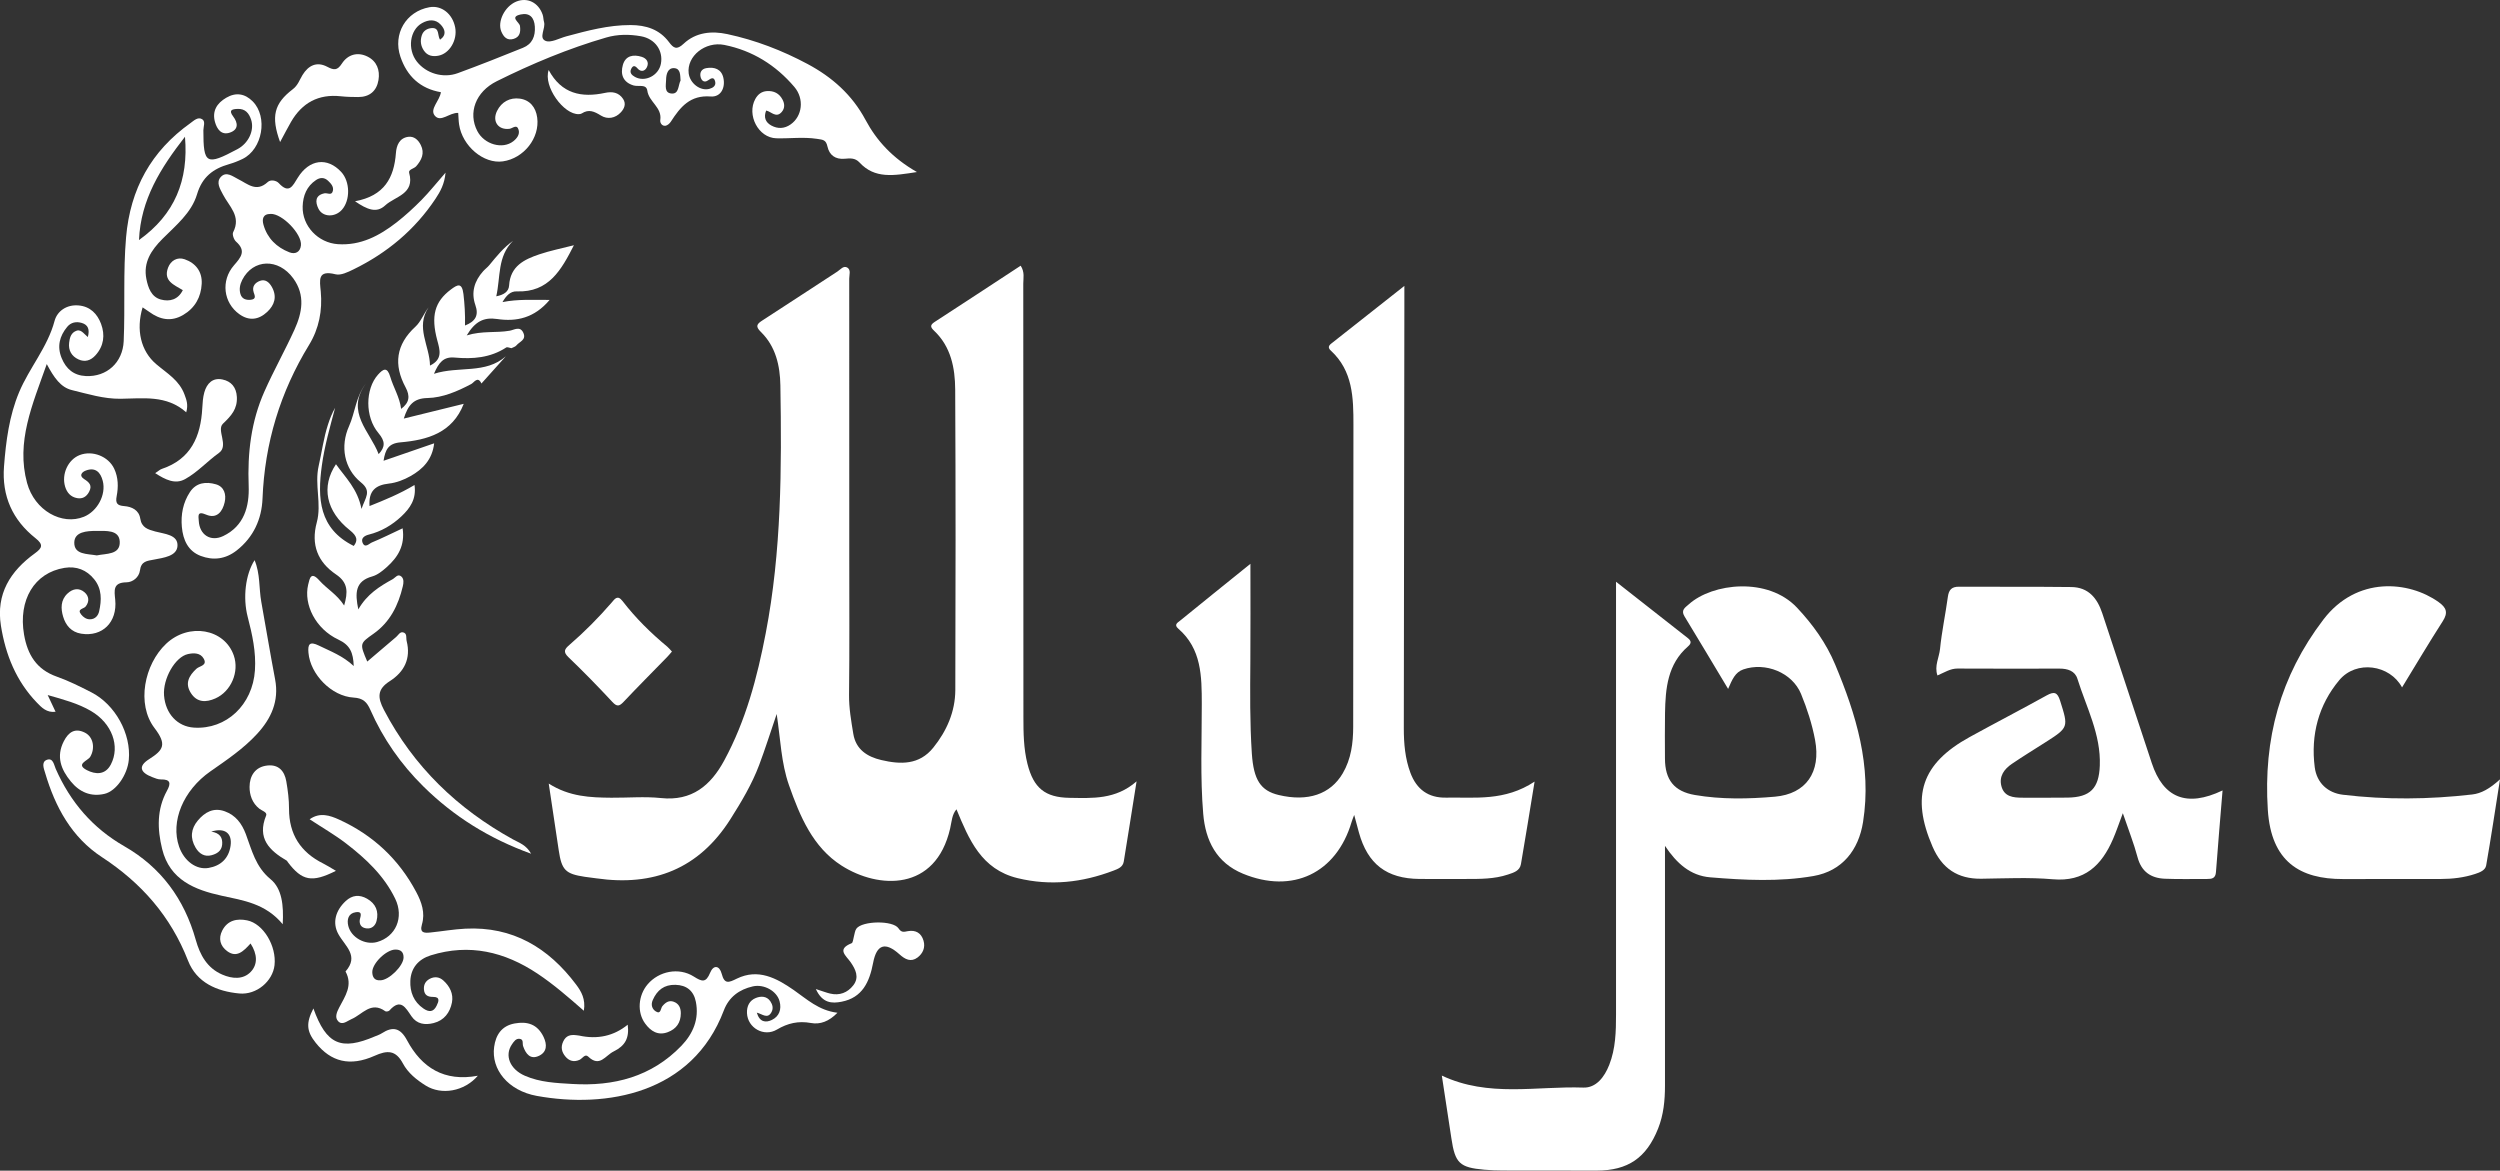 <?xml version="1.0" encoding="UTF-8"?> <svg xmlns="http://www.w3.org/2000/svg" viewBox="0 0 126 59" fill="none"><rect x="0" y="0" width="126" height="59" fill="#333333" stroke="none"/><g clip-path="url(#clip0_1286_1875)"><path d="M57.284 39.377C57.054 40.817 56.852 42.12 56.638 43.422C56.591 43.706 56.347 43.793 56.114 43.882C54.542 44.48 52.941 44.66 51.289 44.259C49.459 43.815 48.838 42.318 48.206 40.789C47.977 41.049 47.964 41.419 47.889 41.747C47.159 44.944 44.273 44.813 42.416 43.627C40.965 42.7 40.318 41.145 39.764 39.572C39.37 38.449 39.338 37.263 39.145 35.985C38.828 36.916 38.567 37.742 38.263 38.553C37.898 39.523 37.368 40.409 36.815 41.283C35.224 43.793 32.931 44.682 30.062 44.269C29.867 44.241 29.672 44.22 29.479 44.192C28.496 44.044 28.309 43.853 28.16 42.855C27.997 41.774 27.836 40.694 27.656 39.492C28.705 40.16 29.757 40.196 30.812 40.205C31.646 40.212 32.486 40.135 33.312 40.222C34.871 40.388 35.819 39.587 36.498 38.334C37.587 36.327 38.164 34.144 38.592 31.918C39.388 27.787 39.401 23.608 39.331 19.426C39.314 18.433 39.099 17.461 38.346 16.727C38.043 16.431 38.163 16.318 38.444 16.137C39.703 15.328 40.949 14.498 42.205 13.686C42.358 13.587 42.516 13.363 42.715 13.493C42.894 13.611 42.801 13.857 42.801 14.044C42.804 18.721 42.803 23.398 42.803 28.074C42.803 30.387 42.818 32.702 42.792 35.015C42.785 35.688 42.9 36.337 43.007 36.989C43.137 37.773 43.705 38.139 44.417 38.306C45.389 38.535 46.331 38.56 47.038 37.681C47.718 36.837 48.143 35.867 48.148 34.776C48.164 29.729 48.168 24.684 48.142 19.638C48.136 18.548 47.93 17.474 47.078 16.668C46.89 16.491 46.866 16.381 47.106 16.226C48.542 15.296 49.972 14.353 51.442 13.391C51.654 13.717 51.573 14.018 51.573 14.293C51.578 21.578 51.577 28.864 51.58 36.149C51.58 36.936 51.589 37.724 51.783 38.496C52.089 39.714 52.67 40.193 53.907 40.211C55.057 40.227 56.225 40.308 57.284 39.38V39.377Z" fill="white"></path><path d="M83.915 42.63C83.915 43.014 83.915 43.4 83.915 43.785C83.915 47.428 83.911 51.071 83.915 54.715C83.915 55.459 83.845 56.186 83.567 56.883C82.98 58.356 82.052 58.995 80.474 58.998C78.904 59.001 77.336 58.998 75.766 58.993C75.448 58.993 75.128 58.981 74.811 58.953C73.558 58.843 73.336 58.623 73.15 57.374C72.996 56.334 72.834 55.294 72.668 54.209C75.019 55.321 77.441 54.731 79.8 54.814C80.442 54.836 80.864 54.287 81.106 53.669C81.428 52.847 81.448 51.989 81.448 51.127C81.45 44.309 81.448 37.49 81.448 30.671C81.448 30.282 81.448 29.893 81.448 29.32C82.742 30.335 83.905 31.25 85.07 32.163C85.246 32.3 85.253 32.426 85.078 32.577C84.043 33.473 83.939 34.698 83.917 35.943C83.902 36.706 83.913 37.469 83.914 38.233C83.917 39.308 84.38 39.889 85.424 40.068C86.761 40.297 88.118 40.269 89.456 40.153C91.028 40.014 91.784 38.917 91.479 37.291C91.331 36.501 91.078 35.717 90.772 34.973C90.326 33.891 88.972 33.356 87.862 33.739C87.451 33.882 87.302 34.25 87.097 34.721C86.326 33.436 85.616 32.244 84.895 31.059C84.704 30.744 84.938 30.617 85.115 30.458C86.312 29.381 89.103 29.069 90.569 30.626C91.372 31.48 92.043 32.419 92.49 33.487C93.549 36.02 94.345 38.605 93.898 41.429C93.674 42.846 92.847 43.9 91.397 44.152C89.674 44.45 87.926 44.36 86.193 44.217C85.193 44.134 84.501 43.511 83.915 42.631V42.63Z" fill="white"></path><path d="M77.344 39.388C77.095 40.899 76.885 42.227 76.655 43.554C76.596 43.894 76.286 43.981 76.003 44.076C75.316 44.306 74.604 44.3 73.894 44.3C73.109 44.302 72.324 44.306 71.54 44.299C69.883 44.283 68.931 43.551 68.49 41.961C68.419 41.705 68.351 41.446 68.251 41.072C68.178 41.272 68.142 41.352 68.119 41.434C67.354 44.011 65.142 45.067 62.643 44.033C61.31 43.481 60.755 42.372 60.642 41.014C60.487 39.173 60.573 37.324 60.57 35.48C60.569 34.085 60.561 32.7 59.383 31.682C59.149 31.481 59.362 31.376 59.472 31.285C60.607 30.36 61.747 29.444 63.021 28.416C63.021 30.162 63.03 31.747 63.018 33.333C63.006 34.883 62.99 36.434 63.093 37.982C63.183 39.312 63.539 39.853 64.448 40.069C65.913 40.418 67.054 40.035 67.674 38.976C68.098 38.253 68.2 37.45 68.201 36.63C68.207 31.561 68.206 26.489 68.213 21.419C68.215 20.05 68.188 18.695 67.074 17.671C66.924 17.532 66.954 17.427 67.093 17.318C68.278 16.383 69.463 15.448 70.78 14.41C70.78 14.898 70.78 15.207 70.78 15.516C70.772 22.58 70.764 29.645 70.752 36.709C70.752 37.475 70.816 38.228 71.086 38.953C71.398 39.785 71.988 40.217 72.88 40.201C74.336 40.174 75.831 40.395 77.347 39.39L77.344 39.388Z" fill="white"></path><path d="M112.017 39.836C111.9 41.265 111.783 42.611 111.684 43.956C111.661 44.273 111.477 44.301 111.239 44.3C110.528 44.297 109.816 44.318 109.107 44.288C108.403 44.258 107.924 43.933 107.73 43.196C107.55 42.517 107.288 41.862 106.991 40.985C106.782 41.541 106.656 41.92 106.498 42.284C105.923 43.614 105.064 44.455 103.46 44.315C102.268 44.211 101.059 44.272 99.859 44.288C98.664 44.304 97.875 43.769 97.4 42.671C96.299 40.129 96.84 38.483 99.273 37.146C100.562 36.437 101.868 35.761 103.153 35.048C103.531 34.839 103.694 34.887 103.828 35.313C104.254 36.663 104.268 36.659 103.07 37.424C102.513 37.78 101.948 38.125 101.4 38.498C101.016 38.759 100.743 39.119 100.869 39.616C101.007 40.157 101.465 40.203 101.924 40.204C102.683 40.204 103.444 40.21 104.203 40.2C105.355 40.184 105.786 39.728 105.83 38.592C105.891 37.013 105.15 35.646 104.7 34.206C104.577 33.813 104.206 33.697 103.804 33.698C102.089 33.701 100.373 33.704 98.658 33.695C98.293 33.694 98.009 33.889 97.647 34.043C97.481 33.564 97.736 33.135 97.778 32.703C97.866 31.824 98.053 30.956 98.172 30.081C98.221 29.724 98.365 29.567 98.736 29.57C100.624 29.582 102.511 29.564 104.397 29.587C105.252 29.597 105.704 30.146 105.955 30.91C106.784 33.426 107.619 35.942 108.449 38.458C109.027 40.212 110.204 40.703 112.014 39.839L112.017 39.836Z" fill="white"></path><path d="M4.427 16.985C4.53 16.599 4.436 16.37 4.124 16.277C3.849 16.194 3.577 16.242 3.387 16.473C3 16.941 2.867 17.463 3.107 18.048C3.332 18.599 3.722 18.924 4.325 18.953C5.383 19.005 6.187 18.269 6.234 17.196C6.309 15.453 6.203 13.709 6.354 11.961C6.566 9.513 7.622 7.613 9.6 6.203C9.772 6.08 9.975 5.875 10.188 6.008C10.369 6.12 10.252 6.373 10.25 6.564C10.25 8.278 10.393 8.358 11.971 7.515C12.526 7.219 12.831 6.57 12.657 6.035C12.55 5.706 12.36 5.471 11.971 5.489C11.693 5.501 11.511 5.549 11.751 5.867C12.005 6.203 12.024 6.539 11.576 6.687C11.156 6.824 10.937 6.508 10.837 6.156C10.681 5.603 10.927 5.203 11.401 4.927C11.891 4.64 12.344 4.717 12.735 5.109C13.516 5.893 13.229 7.524 12.226 8.01C12.007 8.117 11.777 8.207 11.543 8.274C10.743 8.503 10.191 8.916 9.931 9.791C9.65 10.732 8.86 11.363 8.186 12.041C7.624 12.607 7.209 13.225 7.378 14.065C7.467 14.503 7.624 14.963 8.102 15.095C8.551 15.218 8.977 15.104 9.214 14.623C8.776 14.357 8.218 14.163 8.471 13.489C8.605 13.132 8.939 12.938 9.307 13.067C9.865 13.261 10.197 13.693 10.166 14.301C10.132 14.975 9.829 15.522 9.231 15.874C8.623 16.231 8.058 16.111 7.518 15.716C7.422 15.646 7.322 15.583 7.188 15.491C6.846 16.62 7.097 17.695 7.873 18.353C8.43 18.826 9.038 19.165 9.303 19.894C9.394 20.147 9.497 20.387 9.386 20.78C8.392 19.897 7.215 20.086 6.075 20.098C5.227 20.107 4.431 19.857 3.628 19.662C3.059 19.524 2.725 19.038 2.357 18.349C1.626 20.416 0.803 22.272 1.364 24.34C1.742 25.732 3.122 26.495 4.23 26.044C4.908 25.767 5.357 24.935 5.18 24.241C5.068 23.802 4.809 23.532 4.322 23.717C4.127 23.791 3.965 23.969 4.24 24.145C4.498 24.31 4.665 24.464 4.487 24.794C4.35 25.046 4.152 25.154 3.884 25.105C3.565 25.047 3.375 24.832 3.282 24.526C3.093 23.899 3.429 23.164 4.014 22.936C4.659 22.685 5.464 23 5.757 23.626C5.964 24.068 5.969 24.543 5.881 25.001C5.81 25.362 5.904 25.48 6.259 25.507C6.647 25.537 7.002 25.709 7.068 26.133C7.141 26.6 7.459 26.686 7.828 26.788C8.282 26.913 8.98 26.942 8.945 27.517C8.914 28.035 8.235 28.111 7.764 28.203C7.409 28.271 7.113 28.279 7.052 28.756C7.009 29.09 6.696 29.346 6.375 29.349C5.682 29.357 5.761 29.759 5.807 30.227C5.92 31.364 5.158 32.106 4.094 31.938C3.591 31.858 3.312 31.516 3.182 31.08C3.063 30.68 3.047 30.245 3.403 29.913C3.671 29.663 3.984 29.613 4.261 29.851C4.481 30.04 4.521 30.317 4.314 30.571C4.214 30.694 3.862 30.688 4.093 30.973C4.197 31.102 4.342 31.213 4.53 31.213C4.801 31.214 4.951 31.018 4.996 30.812C5.123 30.25 5.141 29.682 4.749 29.197C4.364 28.719 3.852 28.524 3.251 28.62C1.726 28.866 0.915 30.245 1.211 31.976C1.387 33.002 1.842 33.743 2.866 34.104C3.463 34.314 4.037 34.604 4.603 34.892C5.81 35.508 6.619 36.99 6.491 38.303C6.419 39.05 5.856 39.873 5.269 40.01C4.583 40.171 4.012 39.925 3.572 39.389C3.076 38.784 2.819 38.135 3.216 37.359C3.454 36.894 3.781 36.675 4.28 36.926C4.709 37.142 4.804 37.719 4.545 38.147C4.423 38.347 3.787 38.512 4.384 38.818C4.798 39.029 5.302 39.08 5.589 38.525C6.061 37.612 5.654 36.46 4.584 35.833C3.936 35.453 3.204 35.258 2.403 35.03C2.556 35.354 2.667 35.592 2.8 35.873C2.355 35.931 2.096 35.659 1.857 35.41C0.817 34.329 0.281 33.004 0.047 31.538C-0.209 29.93 0.521 28.784 1.758 27.888C2.12 27.625 2.207 27.455 1.792 27.127C0.636 26.212 0.087 25.006 0.202 23.51C0.3 22.231 0.465 20.958 0.961 19.773C1.477 18.538 2.395 17.507 2.751 16.172C2.882 15.681 3.36 15.34 3.962 15.394C4.548 15.445 4.907 15.822 5.093 16.322C5.301 16.878 5.238 17.436 4.814 17.905C4.573 18.173 4.278 18.264 3.953 18.113C3.609 17.955 3.437 17.655 3.484 17.276C3.51 17.065 3.554 16.83 3.774 16.705C4.065 16.538 4.199 16.803 4.424 16.985H4.427ZM7.005 12.098C8.81 10.81 9.509 9.087 9.323 6.892C8.101 8.462 7.093 10.048 7.005 12.098ZM4.877 27.993C5.348 27.89 6.067 27.973 6.035 27.297C6.007 26.692 5.333 26.76 4.852 26.758C4.377 26.758 3.759 26.798 3.744 27.335C3.727 27.963 4.396 27.907 4.877 27.992V27.993Z" fill="white"></path><path d="M23.371 20.356C22.802 21.818 21.54 22.177 20.185 22.294C19.575 22.347 19.422 22.653 19.331 23.223C20.189 22.927 20.985 22.652 21.882 22.343C21.788 23.168 21.307 23.646 20.695 23.993C20.361 24.183 19.973 24.332 19.596 24.373C18.919 24.449 18.571 24.746 18.624 25.505C19.39 25.199 20.139 24.894 20.891 24.444C20.995 25.157 20.663 25.617 20.233 26.023C19.762 26.466 19.216 26.787 18.584 26.945C18.375 26.997 18.181 27.123 18.273 27.352C18.396 27.651 18.606 27.395 18.744 27.339C19.24 27.135 19.721 26.893 20.292 26.627C20.421 27.492 20.054 28.081 19.497 28.578C19.281 28.772 19.03 28.976 18.76 29.052C17.894 29.294 17.888 29.889 18.059 30.714C18.496 29.948 19.131 29.554 19.789 29.192C19.926 29.116 20.048 28.899 20.229 29.057C20.367 29.179 20.342 29.383 20.302 29.548C20.076 30.507 19.658 31.353 18.83 31.937C18.125 32.435 18.122 32.431 18.51 33.343C19.006 32.922 19.487 32.515 19.965 32.104C20.074 32.011 20.155 31.834 20.313 31.87C20.535 31.921 20.455 32.151 20.495 32.307C20.72 33.193 20.37 33.868 19.648 34.328C19.002 34.74 19.024 35.155 19.352 35.782C20.848 38.641 23.058 40.762 25.853 42.305C26.164 42.476 26.524 42.584 26.768 43.028C24.654 42.263 22.871 41.15 21.337 39.635C20.207 38.52 19.309 37.236 18.669 35.782C18.491 35.379 18.298 35.186 17.822 35.158C16.708 35.094 15.641 33.988 15.546 32.9C15.507 32.468 15.602 32.307 16.072 32.538C16.658 32.826 17.274 33.048 17.828 33.568C17.803 32.894 17.647 32.512 17.049 32.233C15.905 31.697 15.294 30.467 15.531 29.468C15.609 29.139 15.674 28.781 16.1 29.26C16.473 29.678 16.986 29.958 17.345 30.518C17.539 29.843 17.551 29.366 16.935 28.951C16.017 28.333 15.66 27.457 15.966 26.328C16.22 25.397 15.843 24.431 16.062 23.477C16.221 22.786 16.309 22.079 16.529 21.402C16.623 21.111 16.735 20.825 16.89 20.553C16.633 21.519 16.356 22.479 16.221 23.467C15.994 25.11 16.071 26.648 17.829 27.516C18.044 27.242 18.009 27.021 17.629 26.721C16.428 25.767 16.178 24.521 16.933 23.396C17.407 24.07 18.02 24.626 18.219 25.65C18.418 25.069 18.746 24.761 18.19 24.311C17.342 23.624 17.138 22.492 17.589 21.485C17.901 20.791 17.928 20 18.437 19.333C17.394 20.779 18.654 21.741 19.083 22.888C19.424 22.525 19.419 22.238 19.077 21.831C18.382 21.009 18.412 19.602 19.047 18.888C19.317 18.585 19.517 18.475 19.67 18.993C19.828 19.53 20.142 20.015 20.217 20.608C20.638 20.291 20.677 19.962 20.441 19.521C19.83 18.386 19.952 17.369 20.938 16.465C21.211 16.215 21.35 15.817 21.6 15.492C20.928 16.495 21.657 17.422 21.672 18.425C22.321 18.11 22.171 17.644 22.041 17.162C21.707 15.925 21.906 15.205 22.724 14.591C23.051 14.347 23.284 14.214 23.358 14.824C23.418 15.335 23.449 15.844 23.436 16.406C23.961 16.2 24.142 15.899 23.958 15.374C23.735 14.735 23.908 14.165 24.35 13.671C24.447 13.562 24.57 13.475 24.663 13.361C25.022 12.925 25.373 12.482 25.855 12.141C25.063 12.926 25.233 13.954 25.012 14.934C25.39 14.862 25.64 14.699 25.659 14.39C25.718 13.411 26.421 13.075 27.182 12.818C27.732 12.632 28.307 12.519 28.925 12.36C28.293 13.597 27.664 14.747 26.046 14.686C25.724 14.674 25.516 14.897 25.325 15.226C26.106 15.07 26.842 15.119 27.701 15.116C26.933 16.029 26.03 16.223 25.057 16.078C24.378 15.977 23.941 16.206 23.523 16.904C24.308 16.663 25.003 16.788 25.689 16.668C25.922 16.626 26.221 16.409 26.383 16.789C26.53 17.137 26.177 17.221 26.028 17.407C25.973 17.477 25.862 17.503 25.775 17.549C25.686 17.535 25.569 17.477 25.512 17.514C24.713 18.037 23.823 18.104 22.915 18.021C22.349 17.969 22.116 18.274 21.872 18.839C23.136 18.437 24.461 18.864 25.494 17.957C25.084 18.415 24.675 18.872 24.264 19.329C24.08 18.932 23.891 19.281 23.752 19.354C23.053 19.723 22.319 20.044 21.543 20.061C20.838 20.075 20.563 20.423 20.351 21.096C21.406 20.837 22.39 20.595 23.374 20.352L23.371 20.356Z" fill="white"></path><path d="M121.064 34.645C120.442 33.495 118.757 33.258 117.902 34.277C116.859 35.521 116.454 37.035 116.662 38.665C116.765 39.469 117.327 39.964 118.082 40.055C120.249 40.316 122.428 40.291 124.597 40.042C125.051 39.99 125.476 39.758 126 39.279C125.75 40.864 125.544 42.244 125.303 43.618C125.26 43.865 124.985 43.97 124.745 44.048C124.18 44.233 123.6 44.3 123.009 44.301C121.368 44.301 119.727 44.301 118.086 44.304C115.927 44.309 114.467 43.439 114.298 40.816C114.068 37.244 114.927 34.078 117.093 31.233C118.781 29.016 121.414 29.281 122.904 30.343C123.296 30.622 123.396 30.871 123.116 31.307C122.416 32.398 121.754 33.514 121.062 34.647L121.064 34.645Z" fill="white"></path><path d="M23.096 5.691C22.66 5.663 22.208 6.194 21.911 5.827C21.643 5.496 22.157 5.089 22.222 4.647C21.187 4.47 20.516 3.848 20.182 2.863C19.791 1.711 20.459 0.578 21.643 0.364C22.25 0.254 22.81 0.695 22.941 1.383C23.063 2.023 22.651 2.712 22.082 2.81C21.799 2.859 21.546 2.813 21.367 2.554C21.201 2.313 21.171 2.053 21.259 1.781C21.337 1.541 21.545 1.429 21.765 1.415C22.169 1.39 22.038 1.8 22.179 2.001C22.525 1.756 22.426 1.473 22.214 1.244C21.945 0.951 21.596 0.985 21.273 1.164C20.649 1.509 20.522 2.483 21.012 3.107C21.476 3.697 22.325 3.962 23.073 3.687C24.177 3.283 25.268 2.849 26.357 2.409C26.826 2.22 26.988 1.828 26.956 1.337C26.925 0.884 26.697 0.63 26.241 0.729C25.66 0.855 26.184 1.118 26.207 1.309C26.245 1.612 26.207 1.861 25.887 1.96C25.56 2.06 25.383 1.865 25.267 1.59C25.057 1.091 25.435 0.327 26.01 0.084C26.57 -0.152 27.139 0.123 27.35 0.741C27.39 0.855 27.383 0.985 27.418 1.102C27.515 1.43 27.134 1.905 27.493 2.059C27.762 2.174 28.188 1.927 28.541 1.832C29.604 1.546 30.665 1.26 31.78 1.263C32.559 1.265 33.234 1.477 33.717 2.122C33.946 2.428 34.103 2.534 34.452 2.207C35.069 1.625 35.867 1.548 36.657 1.719C38.074 2.023 39.423 2.542 40.702 3.226C41.935 3.885 42.944 4.774 43.622 6.042C44.183 7.089 44.974 7.96 46.213 8.671C45.033 8.855 44.09 9.023 43.319 8.189C43.096 7.947 42.835 7.978 42.573 8.001C42.099 8.044 41.8 7.815 41.705 7.389C41.629 7.044 41.487 7.044 41.171 6.997C40.481 6.894 39.807 6.988 39.129 6.97C38.212 6.945 37.627 5.786 38.068 4.987C38.195 4.758 38.38 4.61 38.65 4.591C39.001 4.567 39.275 4.706 39.438 5.018C39.547 5.222 39.566 5.449 39.401 5.641C39.117 5.972 38.874 5.625 38.615 5.571C38.479 5.907 38.58 6.167 38.876 6.327C39.2 6.502 39.532 6.491 39.846 6.272C40.434 5.863 40.55 4.984 40.034 4.379C39.1 3.283 37.925 2.548 36.506 2.264C35.539 2.072 34.606 2.837 34.709 3.692C34.771 4.205 35.301 4.603 35.754 4.478C35.937 4.428 36.088 4.323 36.047 4.123C35.992 3.862 35.851 3.931 35.681 4.052C35.477 4.196 35.343 4.041 35.307 3.866C35.261 3.653 35.355 3.477 35.595 3.434C36.011 3.36 36.359 3.487 36.456 3.916C36.572 4.425 36.328 4.903 35.817 4.863C34.78 4.782 34.286 5.395 33.812 6.13C33.752 6.224 33.636 6.327 33.534 6.339C33.358 6.36 33.257 6.184 33.278 6.049C33.377 5.413 32.703 5.138 32.625 4.57C32.576 4.218 32.178 4.379 31.936 4.308C31.399 4.15 31.258 3.745 31.393 3.27C31.529 2.797 31.929 2.732 32.348 2.866C32.578 2.94 32.725 3.13 32.607 3.381C32.504 3.601 32.297 3.64 32.135 3.452C31.994 3.286 31.896 3.3 31.814 3.467C31.717 3.663 31.836 3.786 32.004 3.878C32.511 4.156 33.196 3.81 33.309 3.214C33.435 2.554 33.02 1.955 32.304 1.827C31.721 1.723 31.128 1.723 30.555 1.89C28.645 2.445 26.815 3.209 25.039 4.092C23.959 4.629 23.584 5.693 24.056 6.604C24.408 7.283 25.332 7.543 25.872 7.118C26.057 6.972 26.201 6.777 26.14 6.55C26.051 6.231 25.838 6.474 25.672 6.493C25.108 6.559 24.795 6.117 25.049 5.595C25.279 5.125 25.711 4.904 26.2 4.971C26.703 5.04 27.005 5.403 27.075 5.928C27.213 6.95 26.406 7.981 25.345 8.133C24.378 8.272 23.299 7.364 23.138 6.272C23.11 6.082 23.109 5.886 23.094 5.696L23.096 5.691ZM34.3 4.058C34.28 3.794 34.308 3.448 33.969 3.434C33.653 3.421 33.575 3.749 33.571 4.02C33.568 4.289 33.456 4.694 33.861 4.715C34.227 4.734 34.175 4.301 34.3 4.058Z" fill="white"></path><path d="M22.456 8.699C22.405 9.273 22.191 9.655 21.95 10.018C20.904 11.591 19.5 12.755 17.816 13.577C17.535 13.714 17.177 13.892 16.91 13.824C15.99 13.593 16.114 14.121 16.167 14.697C16.253 15.65 16.081 16.562 15.575 17.387C14.122 19.762 13.342 22.333 13.231 25.127C13.19 26.162 12.778 27.08 11.921 27.749C11.361 28.183 10.747 28.256 10.118 28.019C9.477 27.777 9.225 27.213 9.166 26.561C9.109 25.931 9.224 25.331 9.574 24.798C9.892 24.316 10.388 24.267 10.879 24.408C11.303 24.529 11.41 24.921 11.325 25.307C11.219 25.785 10.925 26.169 10.388 25.937C9.92 25.734 10.006 26.023 10.018 26.252C10.055 26.957 10.616 27.32 11.25 27.017C12.309 26.509 12.572 25.523 12.533 24.48C12.469 22.831 12.656 21.238 13.327 19.73C13.795 18.675 14.363 17.666 14.841 16.616C15.229 15.761 15.397 14.881 14.782 14.032C14.036 13.003 12.753 13.042 12.209 14.106C12.09 14.34 12.047 14.577 12.118 14.818C12.191 15.069 12.405 15.136 12.646 15.108C12.934 15.074 12.837 14.892 12.784 14.729C12.687 14.424 12.87 14.242 13.103 14.155C13.374 14.055 13.57 14.229 13.701 14.461C13.973 14.947 13.841 15.372 13.465 15.722C13.04 16.118 12.559 16.19 12.063 15.835C11.264 15.264 11.116 14.148 11.793 13.371C12.152 12.96 12.419 12.642 11.896 12.176C11.787 12.08 11.695 11.813 11.751 11.703C12.168 10.896 11.545 10.4 11.238 9.804C11.095 9.527 10.875 9.196 11.129 8.918C11.407 8.616 11.734 8.894 11.999 9.026C12.487 9.267 12.92 9.709 13.495 9.174C13.639 9.039 13.924 9.094 14.048 9.227C14.572 9.794 14.75 9.372 15.007 8.958C15.59 8.019 16.499 7.911 17.198 8.667C17.647 9.152 17.663 10.087 17.233 10.572C16.883 10.967 16.261 10.95 16.049 10.518C15.883 10.18 15.875 9.842 16.353 9.743C16.502 9.712 16.718 9.879 16.777 9.618C16.826 9.405 16.68 9.249 16.534 9.11C16.343 8.93 16.13 8.94 15.93 9.073C15.457 9.386 15.271 9.865 15.254 10.4C15.223 11.391 16.033 12.238 17.027 12.306C18.179 12.385 19.121 11.882 19.989 11.208C20.433 10.862 20.851 10.477 21.247 10.076C21.641 9.675 21.991 9.233 22.458 8.699H22.456ZM13.64 10.782C13.24 10.779 13.201 11.052 13.28 11.332C13.474 12.011 13.942 12.465 14.584 12.716C14.872 12.83 15.132 12.713 15.168 12.364C15.225 11.792 14.216 10.759 13.64 10.78V10.782Z" fill="white"></path><path d="M12.83 28.23C13.122 28.927 13.045 29.649 13.169 30.334C13.403 31.637 13.619 32.943 13.866 34.242C14.073 35.339 13.666 36.22 12.954 36.992C12.268 37.737 11.431 38.3 10.606 38.876C9.229 39.836 8.586 41.404 9.027 42.673C9.276 43.39 9.891 43.852 10.512 43.744C11.13 43.637 11.528 43.263 11.621 42.629C11.712 42.002 11.336 41.697 10.647 41.913C11.09 41.984 11.23 42.22 11.196 42.575C11.163 42.904 10.91 43.038 10.654 43.105C10.307 43.197 10.036 43.025 9.857 42.72C9.573 42.239 9.62 41.773 9.97 41.355C10.323 40.932 10.765 40.684 11.333 40.891C11.875 41.089 12.184 41.497 12.389 42.037C12.693 42.847 12.876 43.684 13.637 44.312C14.209 44.782 14.304 45.622 14.249 46.582C13.379 45.533 12.268 45.384 11.165 45.143C9.825 44.849 8.555 44.355 8.172 42.79C7.927 41.787 7.899 40.794 8.415 39.855C8.623 39.478 8.599 39.273 8.105 39.283C7.963 39.286 7.818 39.222 7.681 39.17C7.054 38.931 6.96 38.614 7.509 38.266C8.246 37.798 8.417 37.52 7.787 36.693C6.869 35.488 7.27 33.484 8.375 32.444C9.517 31.369 11.316 31.684 11.784 33.039C12.067 33.859 11.65 34.847 10.856 35.2C10.39 35.407 9.933 35.417 9.622 34.932C9.307 34.442 9.521 34.058 9.901 33.704C10.053 33.562 10.466 33.549 10.267 33.196C10.1 32.898 9.769 32.901 9.474 32.965C8.827 33.104 8.2 34.21 8.268 35.057C8.342 35.974 8.943 36.619 9.775 36.672C11.406 36.776 12.736 35.523 12.849 33.78C12.91 32.86 12.714 31.975 12.485 31.095C12.232 30.122 12.37 28.954 12.832 28.23H12.83Z" fill="white"></path><path d="M15.605 41.293C16.117 40.923 16.635 41.1 17.086 41.306C18.788 42.081 20.102 43.301 20.981 44.964C21.248 45.465 21.439 46.007 21.265 46.593C21.133 47.042 21.415 47.027 21.702 46.997C22.286 46.937 22.867 46.835 23.453 46.805C25.84 46.684 27.64 47.762 29.037 49.623C29.297 49.97 29.523 50.355 29.426 50.942C28.636 50.25 27.901 49.611 27.09 49.071C25.432 47.968 23.659 47.543 21.714 48.148C21.089 48.342 20.709 48.785 20.681 49.438C20.658 49.995 20.849 50.498 21.348 50.834C21.627 51.023 21.846 51.011 22.004 50.692C22.108 50.477 22.205 50.241 21.821 50.244C21.554 50.245 21.393 50.149 21.368 49.883C21.345 49.643 21.435 49.454 21.657 49.334C21.907 49.2 22.15 49.242 22.341 49.413C22.667 49.703 22.863 50.09 22.778 50.526C22.678 51.032 22.388 51.428 21.854 51.563C21.42 51.672 21.011 51.618 20.739 51.221C20.443 50.792 20.196 50.289 19.626 50.93C19.588 50.973 19.462 50.996 19.42 50.967C18.691 50.439 18.26 51.137 17.709 51.366C17.502 51.452 17.256 51.695 17.043 51.47C16.856 51.273 16.98 51.005 17.094 50.782C17.393 50.21 17.796 49.657 17.414 48.963C18.112 48.169 17.396 47.697 17.055 47.082C16.735 46.503 16.915 45.885 17.424 45.413C17.753 45.107 18.117 45.076 18.499 45.294C18.939 45.544 19.1 45.934 18.978 46.417C18.922 46.641 18.748 46.814 18.498 46.793C18.298 46.777 18.127 46.684 18.126 46.423C18.126 46.248 18.348 45.907 17.917 45.978C17.562 46.036 17.474 46.338 17.553 46.664C17.696 47.252 18.408 47.645 19.004 47.478C19.946 47.213 20.375 46.242 19.918 45.295C19.36 44.139 18.442 43.279 17.446 42.513C16.871 42.071 16.235 41.706 15.61 41.294L15.605 41.293ZM19.166 49.408C19.601 49.407 20.341 48.678 20.34 48.252C20.34 47.98 20.197 47.858 19.931 47.858C19.472 47.858 18.748 48.559 18.763 49.007C18.772 49.254 18.88 49.427 19.166 49.407V49.408Z" fill="white"></path><path d="M42.208 51.043C41.78 51.48 41.34 51.645 40.87 51.559C40.24 51.444 39.704 51.566 39.157 51.89C38.501 52.279 37.681 51.806 37.648 51.065C37.631 50.71 37.776 50.422 38.099 50.296C38.349 50.198 38.642 50.195 38.826 50.466C38.939 50.635 38.989 50.827 38.877 51.023C38.679 51.371 38.421 51.105 38.143 51.037C38.282 51.52 38.595 51.553 38.902 51.405C39.275 51.225 39.398 50.87 39.292 50.468C39.156 49.948 38.507 49.587 37.946 49.713C37.258 49.868 36.737 50.25 36.481 50.926C34.89 55.132 30.559 55.87 27.053 55.233C25.604 54.969 24.749 53.897 24.905 52.763C24.987 52.161 25.28 51.704 25.935 51.583C26.584 51.463 27.091 51.624 27.396 52.261C27.582 52.652 27.568 53.017 27.171 53.211C26.728 53.425 26.498 53.113 26.364 52.723C26.32 52.596 26.403 52.395 26.204 52.359C26.006 52.324 25.899 52.495 25.804 52.633C25.416 53.193 25.698 53.893 26.463 54.222C27.221 54.551 28.039 54.585 28.842 54.632C30.934 54.758 32.837 54.273 34.343 52.708C34.93 52.097 35.245 51.358 35.071 50.488C34.962 49.94 34.609 49.648 34.037 49.635C33.475 49.623 33.12 49.9 32.9 50.4C32.789 50.649 32.87 50.864 33.06 50.98C33.315 51.136 33.294 50.816 33.384 50.71C33.541 50.523 33.718 50.401 33.952 50.487C34.205 50.578 34.313 50.782 34.313 51.065C34.313 51.545 34.084 51.861 33.654 52.022C33.161 52.207 32.797 51.97 32.517 51.589C32.099 51.022 32.163 50.172 32.642 49.608C33.203 48.949 34.209 48.737 34.967 49.218C35.385 49.483 35.579 49.541 35.792 49.023C35.961 48.613 36.264 48.66 36.372 49.074C36.516 49.626 36.734 49.52 37.137 49.323C38.211 48.799 39.136 49.296 40 49.895C40.663 50.355 41.256 50.926 42.207 51.043H42.208Z" fill="white"></path><path d="M12.628 47.551C12.264 47.953 11.927 48.288 11.452 47.94C11.099 47.681 10.993 47.303 11.203 46.896C11.47 46.38 11.945 46.283 12.454 46.386C13.272 46.551 13.944 47.68 13.836 48.648C13.746 49.447 12.937 50.154 12.058 50.071C10.939 49.966 9.912 49.531 9.476 48.416C8.602 46.175 7.125 44.501 5.135 43.198C3.612 42.203 2.781 40.672 2.276 38.958C2.214 38.748 2.069 38.411 2.354 38.298C2.681 38.171 2.723 38.562 2.809 38.752C3.546 40.424 4.671 41.736 6.259 42.647C8.118 43.712 9.288 45.313 9.866 47.369C10.079 48.126 10.434 48.788 11.201 49.119C11.702 49.336 12.258 49.382 12.641 48.978C12.998 48.602 12.973 48.085 12.629 47.553L12.628 47.551Z" fill="white"></path><path d="M33.865 32.839C33.779 32.937 33.709 33.027 33.629 33.108C32.895 33.863 32.152 34.606 31.431 35.371C31.215 35.6 31.096 35.63 30.862 35.377C30.147 34.608 29.413 33.854 28.654 33.127C28.361 32.848 28.458 32.711 28.701 32.501C29.461 31.845 30.166 31.133 30.823 30.374C30.98 30.193 31.118 29.959 31.377 30.295C32.036 31.152 32.803 31.906 33.634 32.595C33.707 32.656 33.766 32.733 33.866 32.838L33.865 32.839Z" fill="white"></path><path d="M16.93 43.89C15.716 44.502 15.221 44.396 14.5 43.445C14.485 43.425 14.479 43.395 14.461 43.383C13.58 42.87 12.94 42.256 13.414 41.1C13.48 40.938 13.203 40.861 13.074 40.761C12.712 40.48 12.575 40.059 12.578 39.657C12.581 39.107 12.855 38.651 13.471 38.582C14.038 38.518 14.339 38.857 14.429 39.376C14.508 39.833 14.569 40.302 14.567 40.765C14.566 42.056 15.153 42.954 16.287 43.519C16.48 43.615 16.661 43.732 16.929 43.889L16.93 43.89Z" fill="white"></path><path d="M14.118 7.164C13.647 5.87 13.812 5.219 14.756 4.497C15.015 4.301 15.096 4.027 15.246 3.781C15.548 3.289 15.97 3.092 16.488 3.363C16.828 3.54 16.996 3.567 17.234 3.2C17.53 2.746 18.023 2.601 18.527 2.854C18.994 3.088 19.158 3.537 19.076 4.033C18.985 4.584 18.629 4.891 18.053 4.891C17.761 4.891 17.465 4.883 17.174 4.852C16.051 4.731 15.224 5.179 14.665 6.148C14.496 6.439 14.345 6.741 14.116 7.162L14.118 7.164Z" fill="white"></path><path d="M15.795 50.824C16.449 52.651 17.189 52.967 18.909 52.229C19.021 52.181 19.142 52.144 19.243 52.077C19.802 51.715 20.182 51.808 20.514 52.429C21.254 53.812 22.387 54.533 24.084 54.217C23.395 55.017 22.247 55.205 21.46 54.715C20.997 54.427 20.561 54.075 20.307 53.599C19.941 52.916 19.518 52.926 18.877 53.213C17.638 53.766 16.679 53.517 15.917 52.563C15.452 51.982 15.412 51.572 15.796 50.824H15.795Z" fill="white"></path><path d="M7.822 23.846C7.992 23.735 8.065 23.664 8.15 23.635C9.623 23.142 10.118 22 10.195 20.569C10.21 20.302 10.226 20.029 10.298 19.774C10.424 19.329 10.713 19.023 11.209 19.125C11.656 19.217 11.913 19.522 11.938 20.008C11.968 20.607 11.663 20.95 11.238 21.353C10.897 21.676 11.548 22.46 11.036 22.826C10.446 23.247 9.957 23.803 9.325 24.149C8.828 24.423 8.343 24.183 7.82 23.846H7.822Z" fill="white"></path><path d="M41.117 49.847C41.475 49.962 41.653 50.033 41.837 50.076C42.312 50.188 42.715 50.035 43.006 49.66C43.321 49.257 43.118 48.855 42.883 48.511C42.64 48.156 42.153 47.846 42.922 47.538C42.992 47.51 42.999 47.324 43.034 47.211C43.075 47.075 43.083 46.913 43.162 46.804C43.452 46.407 45.008 46.376 45.284 46.788C45.44 47.022 45.563 46.963 45.763 46.929C46.147 46.862 46.433 47.02 46.546 47.411C46.646 47.757 46.512 48.054 46.246 48.257C45.91 48.51 45.616 48.352 45.335 48.099C44.619 47.455 44.183 47.591 44.005 48.529C43.824 49.48 43.471 50.283 42.413 50.487C41.94 50.579 41.453 50.576 41.12 49.85L41.117 49.847Z" fill="white"></path><path d="M17.891 10.144C19.375 9.872 19.862 8.955 19.955 7.708C19.983 7.337 20.125 6.957 20.573 6.896C20.867 6.856 21.077 7.048 21.207 7.307C21.416 7.724 21.248 8.067 20.976 8.379C20.867 8.504 20.573 8.538 20.621 8.711C20.921 9.79 19.908 9.892 19.412 10.354C18.979 10.756 18.509 10.568 17.891 10.142V10.144Z" fill="white"></path><path d="M27.652 3.527C28.3 4.734 29.312 4.935 30.494 4.681C30.852 4.604 31.18 4.65 31.403 4.984C31.57 5.236 31.463 5.474 31.295 5.657C31.013 5.966 30.614 6.028 30.288 5.824C29.952 5.616 29.674 5.487 29.318 5.719C29.28 5.744 29.224 5.75 29.177 5.752C28.416 5.79 27.367 4.351 27.654 3.527H27.652Z" fill="white"></path><path d="M31.637 51.645C31.724 52.325 31.505 52.709 30.928 52.993C30.502 53.203 30.226 53.81 29.644 53.251C29.482 53.096 29.354 53.35 29.21 53.415C28.923 53.545 28.677 53.472 28.492 53.243C28.314 53.025 28.25 52.785 28.384 52.495C28.526 52.187 28.753 52.139 29.042 52.174C29.09 52.18 29.139 52.183 29.188 52.193C30.119 52.397 30.935 52.215 31.637 51.645Z" fill="white"></path></g><defs><clipPath id="clip0_1286_1875"><rect width="31.5" height="14.75" fill="white" transform="scale(4)"></rect></clipPath></defs></svg> 
